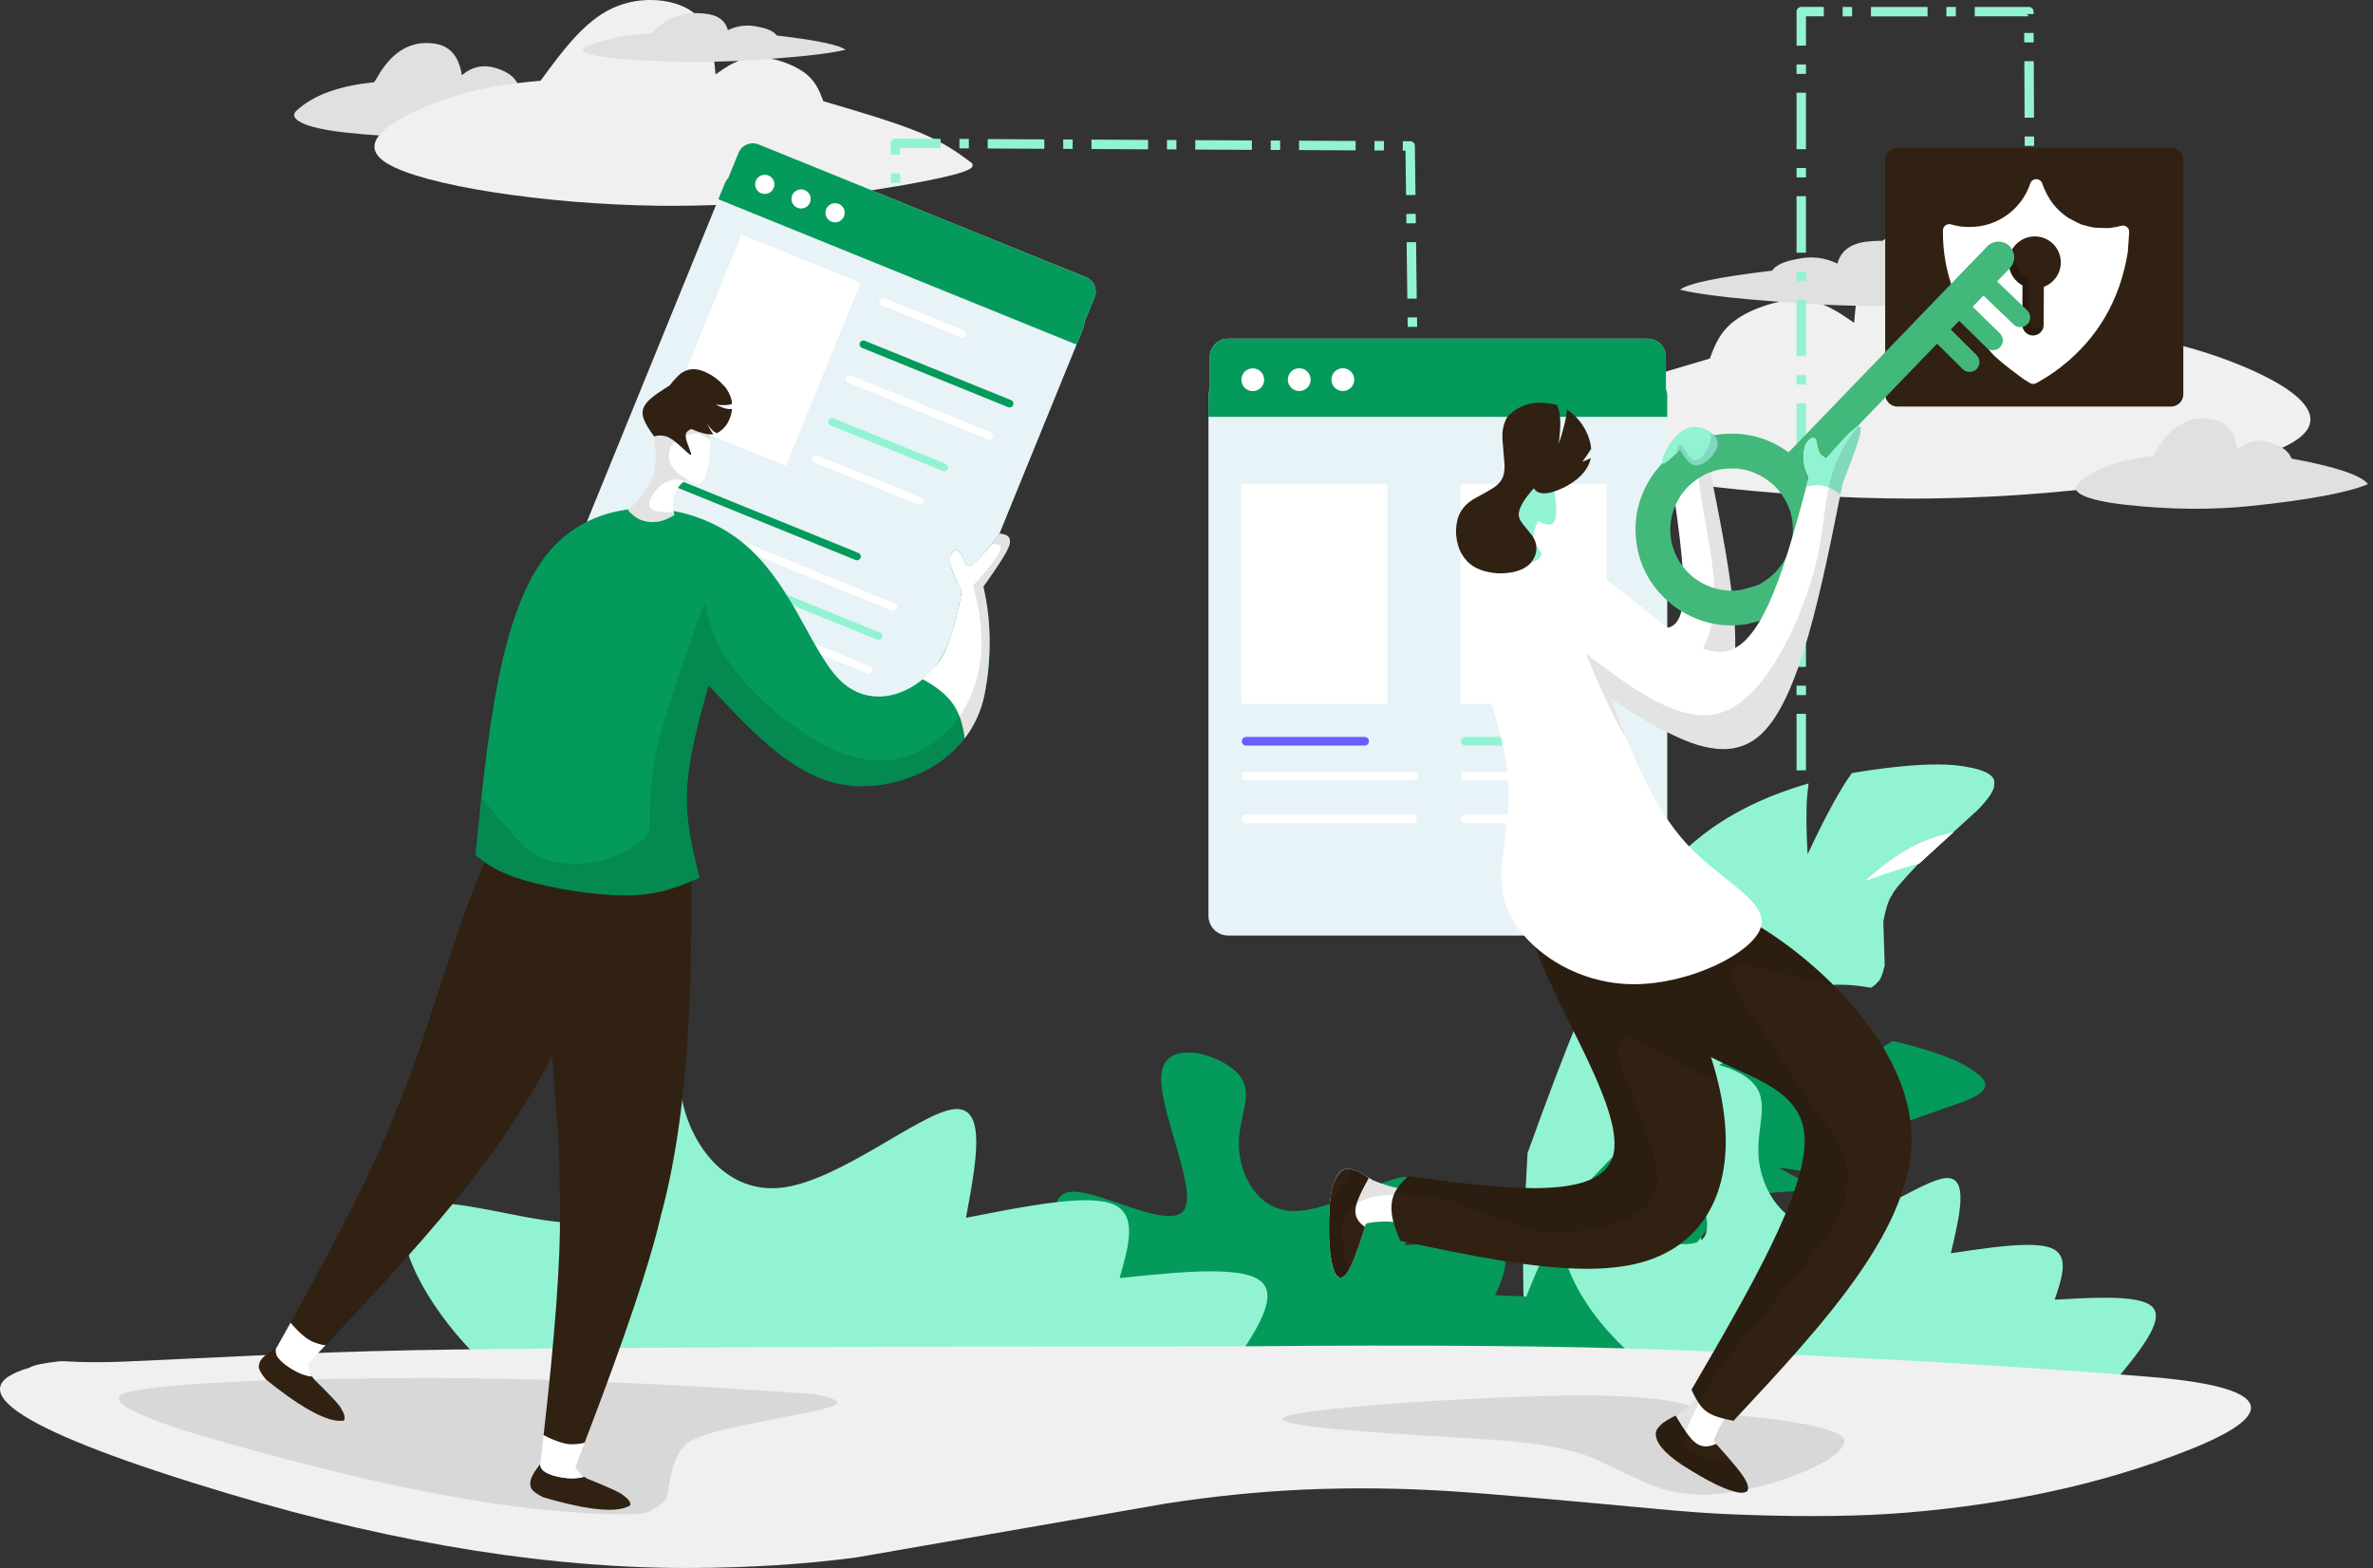 <svg width="227" height="150" viewBox="0 0 227 150" fill="none" xmlns="http://www.w3.org/2000/svg">
<rect x="0" y="0" width="227" height="150" fill="#333333" stroke="none"/>
<g id="Group 1000003196">
<path id="Vector" d="M185.318 73.132C185.919 73.132 186.476 73.154 186.986 73.197C189.696 73.501 190.956 74.109 190.766 75.028C190.809 75.543 190.281 76.361 189.186 77.485L186.841 79.623L183.597 82.588L183.328 82.836C181.847 84.397 181.073 85.319 181.015 85.603C180.714 85.926 180.428 86.77 180.157 88.135L180.292 92.341C180.075 93.306 179.827 93.86 179.551 94.001C179.533 94.093 179.343 94.256 178.978 94.491C178.819 94.459 178.705 94.442 178.638 94.436C178.14 94.352 177.649 94.291 177.174 94.25C176.776 94.218 176.385 94.203 176.007 94.203H175.685C175.388 94.203 174.788 94.254 173.883 94.357C172.853 94.496 171.491 94.817 169.797 95.321C172.139 95.513 173.885 95.708 175.039 95.906C175.345 95.963 175.616 96.016 175.853 96.063C172.066 97.706 169.982 98.73 169.601 99.135C168.173 100.02 166.96 101.21 166.049 102.62C165.268 103.609 164.513 105.571 163.785 108.506C163.657 108.927 163.461 110.204 163.198 112.332C162.823 117.57 162.592 120.282 162.499 120.468C162.181 122.218 161.942 123.256 161.775 123.581C160.586 126.624 158.934 128.993 156.82 130.691C154.134 132.907 151.93 134.013 150.207 134.013C148.941 134.013 147.936 133.418 147.189 132.228C146.465 130.853 146.015 128.887 145.84 126.33C145.617 122.414 145.666 117.907 145.992 112.808L146.123 110.317C149.883 99.859 152.587 93.302 154.234 90.647C156.522 86.263 159.248 82.797 162.411 80.252C165.219 77.943 168.752 76.175 173.006 74.948C172.967 75.269 172.926 75.645 172.88 76.077C172.765 77.418 172.776 79.304 172.914 81.734C174.586 78.141 175.997 75.551 177.143 73.965C177.345 73.925 177.547 73.888 177.753 73.853C180.783 73.373 183.305 73.132 185.318 73.132Z" fill="#92F3D3"/>
<path id="Vector_2" d="M186.844 79.627L183.601 82.592L183.461 82.625C182.331 82.919 180.657 83.459 178.445 84.244C179.776 83.091 180.885 82.237 181.768 81.685C182.668 81.147 183.23 80.837 183.451 80.757C183.852 80.567 184.276 80.393 184.721 80.234C185.167 80.076 185.638 79.931 186.13 79.802C186.24 79.764 186.477 79.704 186.848 79.621L186.842 79.627H186.844Z" fill="white"/>
<path id="Vector_3" d="M186.721 101.318C187.093 101.469 187.457 101.641 187.812 101.831C189.533 102.787 190.194 103.554 189.807 104.112C189.69 104.467 189.109 104.864 188.061 105.301L185.896 106.064L182.902 107.12L182.653 107.21C181.226 107.831 180.451 108.226 180.331 108.398C180.041 108.53 179.613 109.011 179.046 109.842L177.947 112.675C177.529 113.258 177.209 113.556 176.985 113.572C176.946 113.626 176.775 113.681 176.465 113.734C176.367 113.669 176.296 113.63 176.255 113.609C175.943 113.415 175.639 113.235 175.335 113.074C175.086 112.939 174.825 112.826 174.573 112.714C174.526 112.694 174.481 112.679 174.436 112.657C174.414 112.647 174.389 112.636 174.359 112.622C173.951 112.465 173.535 112.33 173.111 112.217C172.389 112.013 171.39 111.843 170.117 111.708C171.62 112.493 172.727 113.115 173.437 113.575C173.627 113.701 173.792 113.81 173.936 113.908C170.953 113.936 169.302 114.102 168.91 114.19C167.727 114.437 166.594 114.883 165.562 115.512C164.789 115.994 163.717 117.051 162.393 118.79C161.839 119.542 161.347 120.338 160.921 121.169C159.141 124.521 158.27 126.283 158.158 126.381C157.451 127.456 156.982 128.063 156.796 128.249C155.13 129.921 153.373 131.033 151.492 131.581C149.074 132.284 147.3 132.416 146.154 131.93C145.312 131.576 144.772 130.9 144.657 129.892C144.525 128.78 144.81 127.336 145.426 125.592C146.372 122.919 147.692 119.941 149.349 116.642L150.137 115.022C155.593 109.129 159.306 105.612 161.094 104.224C163.919 102.031 166.651 100.427 169.469 99.617C171.993 98.886 174.834 98.691 178.013 99.072C177.898 99.274 177.764 99.511 177.611 99.789C177.152 100.647 176.63 101.906 176.035 103.56C178.163 101.643 179.833 100.318 181.043 99.585C181.189 99.617 181.334 99.646 181.481 99.683C183.636 100.21 185.382 100.758 186.723 101.326V101.318H186.721Z" fill="#049A5B"/>
<path id="Vector_4" d="M186.844 79.627L183.601 82.592L183.461 82.625C182.331 82.919 180.657 83.459 178.445 84.244C179.776 83.091 180.885 82.237 181.768 81.685C182.668 81.147 183.23 80.837 183.451 80.757C183.852 80.567 184.276 80.393 184.721 80.234C185.167 80.076 185.638 79.931 186.13 79.802C186.24 79.764 186.477 79.704 186.848 79.621L186.842 79.627H186.844Z" fill="white"/>
<path id="Vector_5" d="M160.778 133.431C157.666 131.032 154.551 128.636 152.19 125.299C149.83 121.963 148.219 117.683 151.229 117.332C151.378 117.316 151.527 117.309 151.678 117.309C154.078 117.309 158.502 119.02 161.137 119.02C162.081 119.02 162.793 118.801 163.107 118.207C164.355 115.842 159.208 107.519 159.477 103.943C159.602 102.255 160.939 101.627 162.525 101.627C164.3 101.627 166.392 102.414 167.474 103.389C169.52 105.237 167.935 107.759 168.239 110.847C168.533 113.835 170.596 117.352 174.181 117.352C174.307 117.352 174.43 117.352 174.556 117.34C178.371 117.091 183.807 112.932 186.087 112.705C186.154 112.699 186.213 112.698 186.277 112.698C188.316 112.698 187.467 116.294 186.617 119.891C189.305 119.49 191.992 119.09 193.972 119.09C194.953 119.09 195.76 119.188 196.307 119.433C197.964 120.173 197.255 122.253 196.549 124.332C198.219 124.238 199.891 124.144 201.362 124.144C203.645 124.144 205.446 124.371 206.019 125.174C206.963 126.498 204.585 129.384 202.204 132.27L160.776 133.433L160.778 133.431Z" fill="#92F3D3"/>
<path id="Vector_6" d="M199.757 31.681C196.974 27.89 194.192 24.099 190.592 22.417C189.054 21.711 187.38 21.346 185.686 21.352C183.557 21.352 181.569 21.922 180.241 22.921C177.902 24.683 177.631 27.784 177.364 30.888C175.859 29.834 174.352 28.781 172.299 28.691C172.201 28.691 172.099 28.683 171.999 28.683C170.003 28.683 167.57 29.523 166.096 30.565C164.549 31.661 164.055 32.981 163.56 34.301C158.923 35.669 154.286 37.04 151.107 38.362C147.928 39.683 146.209 40.976 144.494 42.264C144.337 42.775 144.178 43.284 150.677 44.557C156.904 45.777 169.242 47.697 182.937 47.697C183.536 47.697 184.138 47.694 184.741 47.686C199.15 47.506 214.812 45.107 219.428 42.252C224.046 39.397 217.634 36.086 212.514 34.25C207.395 32.413 203.576 32.047 199.753 31.681H199.757Z" fill="#F0F0F0"/>
<path id="Vector_7" d="M185.502 25.615L185.253 25.386C183.6 23.585 181.463 22.819 178.84 23.089C177.138 23.218 176.112 23.927 175.761 25.216C174.566 24.624 173.2 24.472 171.903 24.783C170.655 25.006 169.862 25.374 169.522 25.891C164.402 26.498 161.465 27.107 160.715 27.718C162.878 28.262 167.393 28.736 174.261 29.138C178.675 29.357 183.461 29.296 188.622 28.951C193.257 28.581 195.081 28.078 194.09 27.44C192.041 26.433 189.178 25.826 185.504 25.615H185.502ZM205.935 43.645L206.143 43.323C207.532 40.811 209.314 39.77 211.496 40.077C212.907 40.277 213.755 41.211 214.033 42.995C215.032 42.162 216.102 41.986 217.246 42.356C218.272 42.689 218.934 43.157 219.214 43.868C223.465 44.659 225.898 45.473 226.516 46.313C224.715 47.089 220.957 47.821 215.244 48.412C211.575 48.786 207.593 48.765 203.309 48.287C199.457 47.864 197.914 47.032 198.782 46.245C200.461 44.725 202.881 43.966 205.937 43.641L205.935 43.645ZM35.792 7.864L36.008 7.531C37.449 4.929 39.293 3.85 41.552 4.169C43.014 4.376 43.893 5.344 44.18 7.192C45.22 6.33 46.323 6.148 47.506 6.53C48.569 6.875 49.252 7.358 49.543 8.097C53.945 8.915 56.466 9.761 57.106 10.634C55.234 11.437 51.35 12.195 45.434 12.808C41.632 13.201 37.509 13.172 33.072 12.682C29.079 12.244 27.485 11.382 28.384 10.566C30.123 8.986 32.627 8.198 35.792 7.862V7.864Z" fill="#E0E0E0"/>
<path id="Vector_8" d="M51.713 7.717C53.791 4.883 55.871 2.052 58.56 0.795C59.71 0.266 60.96 -0.006 62.225 9.31007e-05C63.817 9.31007e-05 65.304 0.425 66.293 1.171C68.04 2.487 68.244 4.805 68.444 7.121C69.567 6.334 70.691 5.547 72.228 5.479H72.453C73.951 5.479 75.762 6.101 76.863 6.885C78.019 7.703 78.388 8.69 78.757 9.677C82.222 10.697 85.688 11.719 88.062 12.712C90.437 13.704 91.72 14.666 93.006 15.629C93.123 16.011 93.241 16.391 88.388 17.342C83.735 18.253 74.516 19.69 64.282 19.69C63.834 19.69 63.385 19.69 62.934 19.682C52.162 19.543 40.46 17.752 37.008 15.619C33.557 13.487 38.349 11.012 42.173 9.643C45.998 8.275 48.85 7.995 51.707 7.721L51.713 7.717Z" fill="#F0F0F0"/>
<path id="Vector_9" d="M62.359 3.184L62.544 3.012C63.778 1.666 65.376 1.095 67.332 1.296C68.606 1.392 69.371 1.921 69.632 2.886C70.525 2.444 71.545 2.33 72.515 2.563C73.443 2.73 74.036 3.006 74.293 3.391C78.119 3.844 80.313 4.3 80.875 4.76C79.258 5.167 75.884 5.522 70.752 5.821C67.175 5.982 63.594 5.937 60.022 5.682C56.559 5.406 55.197 5.03 55.938 4.553C57.473 3.797 59.612 3.341 62.357 3.184H62.359Z" fill="#E0E0E0"/>
<path id="Vector_10" d="M109.968 129.306C107.348 126.894 104.718 124.48 102.848 121.276C100.978 118.073 99.861 114.077 102.611 114.002H102.691C104.893 114.002 109.391 116.332 111.836 116.332C112.495 116.332 113.005 116.164 113.28 115.733C114.591 113.691 110.603 105.763 111.129 102.552C111.353 101.191 112.389 100.684 113.635 100.684C115.331 100.684 117.421 101.633 118.404 102.689C120.109 104.519 118.475 106.673 118.506 109.491C118.537 112.308 120.231 115.784 123.699 115.858H123.812C127.282 115.858 132.431 112.602 134.488 112.579H134.509C136.56 112.579 135.477 115.847 134.398 119.116C136.121 119.011 137.846 118.907 139.337 118.907C141.032 118.907 142.43 119.042 143.193 119.467C144.63 120.268 143.827 122.091 143.022 123.916C146.896 124.041 150.772 124.154 151.518 125.425C152.263 126.696 149.887 129.116 147.506 131.538L109.966 129.308L109.968 129.306Z" fill="#049A5B"/>
<path id="Vector_11" d="M55.87 137.873C51.196 134.609 46.512 131.347 42.87 126.667C39.225 121.989 36.598 115.898 40.935 115.195C41.278 115.142 41.625 115.118 41.971 115.12C45.381 115.12 51.221 116.979 54.948 116.979C56.547 116.979 57.754 116.636 58.212 115.657C59.85 112.142 51.834 100.429 51.981 95.231C52.056 92.625 54.179 91.656 56.669 91.656C59.159 91.656 61.991 92.619 63.532 93.884C66.624 96.423 64.499 100.187 65.155 104.641C65.769 108.847 68.862 113.672 73.846 113.672C74.146 113.672 74.448 113.654 74.747 113.621C80.257 112.998 87.848 106.605 91.143 106.123C91.27 106.104 91.402 106.094 91.531 106.094C94.349 106.094 93.374 111.298 92.404 116.503C96.665 115.661 100.927 114.821 103.853 114.821C104.899 114.821 105.774 114.929 106.418 115.181C108.867 116.141 107.982 119.203 107.099 122.265C110.219 121.942 113.337 121.621 115.841 121.621C118.345 121.621 120.163 121.929 120.883 122.845C122.339 124.699 119.089 129.044 115.838 133.387L55.874 137.873H55.87Z" fill="#92F3D3"/>
<path id="Vector_12" d="M119.132 128.791L116.838 128.805C74.568 128.787 48.709 128.985 39.258 129.171C28.968 129.375 19.87 129.919 11.924 130.254C8.082 130.418 6.043 130.187 5.794 130.215C4.263 130.385 3.26 130.563 2.799 130.847C-4.281 132.903 2.067 136.97 21.889 142.901C38.36 147.825 53.233 150.099 66.475 149.997C71.675 149.96 76.831 149.668 81.947 148.986L111.451 143.85C115.865 143.155 120.314 142.703 124.776 142.498C129.331 142.308 133.893 142.355 138.444 142.637C142.64 142.895 149.757 143.541 159.809 144.473C163.249 144.792 165.722 144.871 167.211 144.924C173.167 145.127 178.275 145.051 182.537 144.692C191.896 143.89 201.027 142.069 209.676 138.591C218.42 135.069 216.978 132.643 205.631 131.715C193.911 130.755 178.554 129.811 159.548 129.124C149.367 128.748 135.897 128.639 119.132 128.793V128.791Z" fill="#F0F0F0"/>
<path id="Vector_13" d="M66.02 137.873L66.2 137.785C66.917 137.417 67.927 137.082 69.234 136.776C69.711 136.624 72.584 136.036 77.853 135.012C78.395 134.902 78.927 134.758 79.449 134.573C80.663 134.237 80.175 133.839 77.983 133.377C63.543 132.33 51.098 131.813 40.644 131.83C25.571 131.864 16.055 132.318 12.101 133.193C9.809 133.974 12.945 135.574 21.511 137.988C33.703 141.458 43.896 143.61 52.089 144.442C58.594 145.023 62.007 145.023 62.331 144.442C62.968 144.193 63.498 143.731 63.828 143.132C64.193 140.226 64.923 138.474 66.02 137.873ZM163.422 135.145L162.898 134.942C160.661 133.814 155.753 133.346 148.174 133.54C140.874 133.733 134.086 134.137 127.81 134.748C123.567 135.184 121.952 135.594 122.963 135.97C123.642 136.218 125.016 136.443 127.08 136.645C128.299 136.823 133.719 137.195 143.342 137.765C145.044 137.888 146.737 138.096 148.417 138.388C149.832 138.631 151.22 139.022 152.552 139.557C156.281 141.356 158.319 142.272 158.667 142.304C159.787 142.742 161.291 142.971 163.171 142.989C166.057 142.825 168.901 142.212 171.597 141.172C174.364 140.124 175.954 139.118 176.362 138.157C177.129 136.898 172.816 135.893 163.422 135.143V135.145Z" fill="black" fill-opacity="0.1"/>
<path id="Vector_14" d="M85.227 17.495L85.219 16.595L86.122 16.585L86.129 17.485L85.227 17.495ZM85.199 14.793L85.188 13.712C85.184 13.466 85.382 13.262 85.631 13.258C85.635 13.258 85.639 13.258 85.643 13.258L89.976 13.28V14.18L85.643 14.159L86.096 13.703L86.108 14.783L85.199 14.793ZM91.777 13.291H92.68V14.192H91.777V13.291ZM94.485 13.305L99.9 13.334V14.235L94.485 14.206V13.305ZM101.705 13.342H102.608V14.243H101.705V13.342ZM104.411 13.356L109.826 13.385V14.286L104.409 14.257V13.356H104.411ZM111.631 13.393H112.534V14.294H111.631V13.393ZM114.337 13.407L119.753 13.436V14.337L114.339 14.308V13.407H114.337ZM121.557 13.444H122.459V14.345H121.557V13.444ZM124.265 13.458L129.679 13.485V14.386L124.265 14.357V13.456V13.458ZM131.483 13.495H132.385V14.396H131.483V13.495ZM134.191 13.509H134.895C135.142 13.509 135.343 13.707 135.345 13.953L135.405 18.652L134.503 18.664L134.442 13.965L134.891 14.409H134.187L134.193 13.509H134.191ZM135.427 20.458L135.439 21.358L134.536 21.37L134.524 20.47L135.427 20.458ZM135.46 23.16L135.527 28.562L134.624 28.574L134.556 23.172L135.458 23.16H135.46ZM135.553 30.361L135.564 31.262L134.662 31.274L134.65 30.373L135.553 30.361ZM135.586 33.062L135.655 38.462L134.752 38.474L134.683 33.071L135.586 33.06V33.062ZM135.676 40.265L135.688 41.166L134.785 41.178L134.774 40.277L135.676 40.265ZM135.712 42.965L135.78 48.367L134.878 48.379L134.809 42.977L135.712 42.965ZM135.802 50.169L135.814 51.069L134.911 51.081L134.899 50.181L135.802 50.169ZM135.837 52.869L135.906 58.271L135.003 58.283L134.936 52.881L135.839 52.869H135.837ZM135.927 60.072L135.939 60.973L135.037 60.985L135.025 60.084L135.927 60.072ZM135.961 62.773L135.998 65.667L135.872 65.367L137.584 67.204L136.922 67.817L135.213 65.98C135.137 65.898 135.091 65.79 135.088 65.678L135.052 62.784L135.959 62.775L135.961 62.773ZM138.818 68.527L139.432 69.185L138.771 69.798L138.157 69.138L138.816 68.525L138.818 68.527ZM140.663 70.505L144.348 74.462L143.689 75.075L140.001 71.118L140.663 70.505ZM145.577 75.78L146.191 76.44L145.529 77.052L144.915 76.393L145.575 75.78H145.577ZM147.421 77.757L151.107 81.715L150.447 82.327L146.76 78.37L147.421 77.757ZM152.337 83.034L152.757 83.485C152.837 83.569 152.883 83.682 152.883 83.802V84.088L151.98 84.068V83.782L152.105 84.099L151.686 83.649L152.339 83.038L152.337 83.034ZM152.835 85.887L152.718 91.287L151.815 91.268L151.933 85.868L152.835 85.887ZM152.678 93.087L152.659 93.987L151.756 93.968L151.776 93.067L152.678 93.087ZM152.62 95.787L152.543 99.317L152.096 98.857L153.968 98.877L153.96 99.777L152.088 99.758C151.968 99.758 151.852 99.707 151.768 99.621C151.686 99.535 151.64 99.417 151.642 99.298L151.719 95.767L152.618 95.787H152.62ZM155.775 98.9L156.678 98.91L156.67 99.811L155.767 99.801L155.775 98.9ZM158.483 98.928L163.898 98.984L163.89 99.885L158.473 99.828L158.483 98.928ZM165.701 99.002L166.604 99.01L166.594 99.91L165.691 99.903L165.699 99.002H165.701ZM168.409 99.029L172.312 99.069L171.857 99.519V98.011H172.76V99.519C172.76 99.768 172.558 99.969 172.308 99.969C172.308 99.969 172.306 99.969 172.304 99.969L168.399 99.93L168.409 99.029ZM171.857 96.212V95.311H172.76V96.212H171.857ZM171.857 93.51V88.108H172.76V93.51H171.857ZM171.857 86.306V85.405H172.76V86.306H171.857ZM171.857 83.606V78.202H172.76V83.606H171.857ZM171.857 76.403V75.498H172.76V76.398L171.857 76.403ZM171.857 73.7V68.29H172.76V73.692L171.857 73.7ZM171.857 66.497V65.596H172.76V66.497H171.857ZM171.857 63.797V58.392H172.76V63.795H171.857V63.797ZM171.857 56.593V55.692H172.76V56.593H171.857ZM171.857 53.891V48.481H172.76V53.883L171.857 53.891ZM171.857 46.688V45.779H172.76V46.68L171.857 46.685V46.688ZM171.857 43.987V38.583H172.76V43.985H171.857V43.987ZM171.857 36.784V35.883H172.76V36.778L171.857 36.784ZM171.857 34.082V28.677H172.76V34.08H171.857V34.082ZM171.857 26.88V25.979H172.76V26.88H171.857ZM171.857 24.178V18.768H172.76V24.17L171.857 24.178ZM171.857 16.974V16.074H172.76V16.974H171.857ZM171.857 14.274V8.87H172.76V14.272H171.857V14.274ZM171.857 7.071V6.17H172.76V7.071H171.857ZM171.857 4.371V1.112C171.857 0.864 172.059 0.662 172.308 0.662H174.465V1.563H172.308L172.76 1.112V4.363L171.857 4.371ZM176.267 0.664H177.169V1.565H176.267V0.664ZM178.975 0.664H184.389V1.565H178.973V0.664H178.975ZM186.192 0.664H187.095V1.565H186.192V0.664ZM188.901 0.664H194.077C194.327 0.664 194.527 0.864 194.529 1.112V1.349H193.626V1.112L194.077 1.561H188.902V0.666L188.901 0.664ZM194.539 3.153V4.053H193.636V3.153H194.539ZM194.55 5.855L194.574 11.257H193.671L193.646 5.855H194.548H194.55ZM194.584 13.056V13.957H193.681V13.056H194.584ZM194.595 15.758L194.621 21.161H193.718L193.693 15.758H194.595ZM194.629 22.962V23.863H193.726V22.962H194.629ZM85.305 24.703L85.248 19.299L86.151 19.291L86.208 24.693L85.305 24.703Z" fill="#92F3D3"/>
<path id="Vector_15" d="M117.482 36.04C116.443 36.04 115.602 36.878 115.602 37.913V87.62C115.602 88.656 116.441 89.496 117.482 89.498H157.609C158.647 89.498 159.489 88.656 159.489 87.62V37.915C159.489 36.88 158.647 36.04 157.609 36.04H117.482Z" fill="#E7F3F6"/>
<path id="Vector_16" d="M117.481 32.4C116.515 32.4 115.734 33.181 115.734 34.142V39.87C115.734 40.833 116.517 41.612 117.481 41.612H157.608C158.574 41.612 159.355 40.831 159.355 39.87V34.142C159.355 33.179 158.572 32.4 157.608 32.4H117.481Z" fill="#E7F3F6"/>
<path id="Vector_17" d="M117.48 32.4C116.514 32.4 115.733 33.181 115.733 34.142V37.226C115.645 37.446 115.6 37.679 115.602 37.916V39.877H159.489V37.916C159.491 37.681 159.45 37.447 159.363 37.226V34.144C159.363 33.181 158.58 32.402 157.617 32.402H117.48V32.4Z" fill="#049A5B"/>
<path id="Vector_18" d="M120.932 36.325C120.932 36.926 120.446 37.416 119.841 37.416C119.239 37.416 118.748 36.93 118.748 36.327C118.748 35.724 119.235 35.237 119.839 35.237C120.442 35.237 120.93 35.724 120.93 36.325H120.932ZM125.377 36.318C125.377 36.919 124.891 37.408 124.286 37.408C123.684 37.408 123.193 36.923 123.193 36.319C123.193 35.716 123.68 35.229 124.284 35.229C124.887 35.229 125.375 35.715 125.375 36.316L125.377 36.318ZM129.547 36.318C129.547 36.919 129.061 37.408 128.456 37.408C127.854 37.408 127.363 36.923 127.363 36.319C127.363 35.718 127.85 35.229 128.454 35.229H128.456C129.059 35.229 129.547 35.716 129.547 36.318ZM118.719 46.298H132.693V67.325H118.719V46.298Z" fill="white"/>
<path id="Vector_19" d="M119.184 70.495H130.515C130.745 70.483 130.943 70.659 130.955 70.888C130.966 71.118 130.79 71.315 130.56 71.327C130.544 71.327 130.529 71.327 130.515 71.327H119.184C118.954 71.315 118.778 71.118 118.79 70.888C118.801 70.677 118.972 70.507 119.184 70.495Z" fill="#6660FF"/>
<path id="Vector_20" d="M119.184 73.83H135.164C135.394 73.818 135.592 73.994 135.603 74.223C135.615 74.452 135.439 74.65 135.209 74.662C135.193 74.662 135.178 74.662 135.164 74.662H119.184C118.954 74.65 118.778 74.452 118.79 74.223C118.801 74.012 118.972 73.841 119.184 73.83ZM119.184 77.922H135.164C135.394 77.934 135.57 78.132 135.558 78.361C135.547 78.572 135.376 78.742 135.164 78.754H119.184C118.954 78.742 118.778 78.545 118.79 78.316C118.801 78.104 118.972 77.934 119.184 77.922ZM139.726 46.298H153.701V67.325H139.726V46.298Z" fill="white"/>
<path id="Vector_21" d="M140.198 70.495H151.529C151.758 70.483 151.957 70.659 151.968 70.888C151.98 71.118 151.804 71.315 151.574 71.327C151.558 71.327 151.543 71.327 151.529 71.327H140.198C139.968 71.339 139.77 71.162 139.758 70.933C139.747 70.704 139.923 70.507 140.153 70.495C140.169 70.495 140.184 70.495 140.198 70.495Z" fill="#92F3D3"/>
<path id="Vector_22" d="M140.198 73.83H156.18C156.409 73.841 156.586 74.039 156.574 74.268C156.562 74.48 156.392 74.65 156.18 74.662H140.198C139.968 74.674 139.77 74.497 139.758 74.268C139.747 74.039 139.923 73.841 140.153 73.83C140.169 73.83 140.184 73.83 140.198 73.83ZM140.198 77.922H156.18C156.409 77.934 156.586 78.131 156.574 78.361C156.562 78.572 156.392 78.742 156.18 78.754H140.198C139.968 78.766 139.77 78.59 139.758 78.361C139.747 78.131 139.923 77.934 140.153 77.922C140.169 77.922 140.184 77.922 140.198 77.922Z" fill="white"/>
<path id="Vector_23" d="M181.509 14.141C180.862 14.141 180.338 14.666 180.336 15.312V37.722C180.336 38.368 180.862 38.891 181.509 38.893H207.682C208.33 38.893 208.856 38.368 208.856 37.722V15.312C208.856 14.666 208.33 14.141 207.682 14.141H181.509Z" fill="#312113"/>
<path id="Vector_24" d="M194.788 17.139C194.527 17.139 194.297 17.305 194.215 17.55C193.834 18.701 193.114 19.714 192.147 20.45C191.069 21.288 189.737 21.734 188.371 21.713C188.096 21.713 187.819 21.697 187.547 21.668C187.241 21.619 186.936 21.552 186.638 21.464C186.583 21.447 186.524 21.439 186.467 21.439C186.279 21.439 186.1 21.527 185.987 21.678C185.908 21.779 185.865 21.905 185.861 22.032C185.804 26.093 187.282 29.911 190.292 33.486C190.634 33.996 191.734 34.928 193.593 36.279L193.626 36.3C193.813 36.42 194.003 36.533 194.193 36.645C194.286 36.698 194.392 36.727 194.497 36.727C194.598 36.727 194.696 36.702 194.784 36.655C195.606 36.21 196.391 35.699 197.129 35.125C200.681 32.359 202.82 28.67 203.552 24.062C203.552 24.045 203.552 24.027 203.552 24.01L203.678 22.222C203.701 21.889 203.45 21.601 203.118 21.578C203.105 21.578 203.091 21.578 203.075 21.578C203.018 21.578 202.959 21.586 202.904 21.603C202.634 21.678 202.359 21.733 202.08 21.768C202.043 21.774 202.004 21.781 201.968 21.793C201.815 21.813 201.662 21.821 201.507 21.815C201.223 21.815 200.842 21.801 200.369 21.776C200.01 21.719 199.657 21.637 199.311 21.527C199.278 21.515 199.243 21.507 199.207 21.503C199.04 21.468 198.597 21.253 197.877 20.853C197.294 20.477 196.78 20.006 196.356 19.457C195.928 18.876 195.593 18.232 195.357 17.548C195.275 17.302 195.045 17.137 194.784 17.137L194.788 17.139Z" fill="white"/>
<path id="Vector_25" d="M194.652 22.615C193.275 22.615 192.156 23.729 192.156 25.106C192.156 25.329 192.186 25.552 192.245 25.767L192.352 26.075C192.574 26.6 192.971 27.032 193.475 27.301L193.457 31.068C193.455 31.632 193.911 32.09 194.474 32.092C195.037 32.092 195.492 31.638 195.496 31.078L195.514 27.438C195.749 27.352 195.969 27.228 196.167 27.073C196.685 26.674 197.025 26.088 197.115 25.44L197.137 25.104C197.137 23.729 196.02 22.613 194.641 22.613H194.65L194.652 22.615Z" fill="#312113"/>
<path id="Vector_26" d="M193.018 23.22C192.973 23.259 192.93 23.3 192.886 23.345C192.415 23.809 192.152 24.444 192.156 25.104C192.154 25.327 192.184 25.55 192.245 25.765L192.353 26.073C192.574 26.598 192.971 27.03 193.475 27.299L193.457 31.066C193.455 31.63 193.911 32.088 194.474 32.09C194.949 32.09 195.363 31.767 195.473 31.307C195.337 31.371 195.188 31.405 195.037 31.405C194.472 31.403 194.017 30.942 194.019 30.381L194.038 26.611C193.726 26.447 193.453 26.218 193.238 25.938C193.106 25.767 192.998 25.581 192.914 25.386L192.806 25.08C192.745 24.865 192.714 24.643 192.718 24.418C192.718 24.001 192.82 23.588 193.018 23.22Z" fill="black" fill-opacity="0.22"/>
<path id="Vector_27" d="M77.597 40.608L83.289 39.327C82.677 43.684 82.065 48.042 79.855 52.215C77.865 55.97 74.582 59.569 70.461 59.569C69.994 59.569 69.529 59.526 69.07 59.438C64.295 58.514 58.549 52.685 59.358 50.56C59.76 49.503 61.789 49.366 64.233 49.366C65.09 49.366 65.999 49.383 66.907 49.383C68.609 49.383 70.308 49.323 71.658 48.984C75.791 47.941 76.698 44.273 77.597 40.606V40.608Z" fill="#43E18F"/>
<path id="Vector_28" d="M71.409 16.659C70.598 16.33 69.674 16.72 69.344 17.528L53.524 56.331C53.194 57.139 53.583 58.061 54.395 58.39C54.395 58.39 54.397 58.39 54.399 58.39L85.723 71.104C86.535 71.433 87.459 71.043 87.789 70.233L103.608 31.43C103.938 30.622 103.549 29.699 102.739 29.37C102.739 29.37 102.737 29.37 102.735 29.37L87.075 23.013L71.411 16.655L71.409 16.659Z" fill="#E7F3F6"/>
<path id="Vector_29" d="M72.564 13.82C71.812 13.512 70.953 13.873 70.645 14.623V14.627L68.82 19.101C68.514 19.853 68.875 20.71 69.63 21.018L100.956 33.733C101.71 34.038 102.569 33.674 102.875 32.922L104.7 28.444C105.007 27.692 104.645 26.835 103.89 26.527L88.226 20.176L72.562 13.818L72.564 13.82Z" fill="#E7F3F6"/>
<path id="Vector_30" d="M72.565 13.82C71.814 13.512 70.954 13.873 70.646 14.623V14.627L69.665 17.031C69.525 17.174 69.417 17.344 69.343 17.528L68.719 19.061L102.982 32.967L103.606 31.434C103.683 31.25 103.722 31.054 103.724 30.855L104.703 28.448C105.009 27.696 104.648 26.839 103.893 26.531L88.229 20.172L72.565 13.814V13.82Z" fill="#049A5B"/>
<path id="Vector_31" d="M74.009 17.981C73.819 18.451 73.281 18.676 72.81 18.486C72.339 18.296 72.114 17.759 72.304 17.29C72.494 16.82 73.032 16.595 73.503 16.784C73.974 16.976 74.2 17.511 74.009 17.979V17.981ZM77.481 19.379C77.288 19.849 76.751 20.072 76.282 19.88C75.811 19.688 75.587 19.152 75.779 18.684C75.972 18.214 76.509 17.991 76.978 18.182C76.978 18.182 76.98 18.182 76.982 18.182C77.449 18.376 77.673 18.911 77.481 19.377V19.379ZM80.736 20.702C80.544 21.172 80.006 21.396 79.537 21.204C79.066 21.012 78.843 20.475 79.035 20.007C79.227 19.537 79.765 19.314 80.234 19.506C80.234 19.506 80.236 19.506 80.238 19.506C80.705 19.7 80.929 20.235 80.736 20.701V20.702ZM70.93 22.425L82.326 27.05L75.183 44.571L63.789 39.946L70.932 22.425H70.93ZM84.608 28.517L92.197 31.595C92.379 31.681 92.46 31.898 92.373 32.083C92.293 32.253 92.099 32.335 91.922 32.272L84.334 29.192C84.147 29.116 84.057 28.903 84.133 28.717C84.21 28.531 84.424 28.441 84.61 28.517H84.608Z" fill="white"/>
<path id="Vector_32" d="M82.711 32.593L96.736 38.285C96.918 38.371 96.999 38.588 96.913 38.772C96.832 38.943 96.638 39.025 96.461 38.962L82.438 33.27C82.255 33.184 82.175 32.967 82.261 32.783C82.342 32.612 82.536 32.53 82.713 32.593H82.711Z" fill="#049A5B"/>
<path id="Vector_33" d="M81.393 35.922L94.788 41.356C94.973 41.44 95.055 41.657 94.971 41.841C94.892 42.015 94.692 42.1 94.511 42.033L81.118 36.599C80.932 36.523 80.841 36.31 80.918 36.124C80.994 35.938 81.208 35.848 81.395 35.924L81.393 35.922Z" fill="white"/>
<path id="Vector_34" d="M79.722 40.016L90.463 44.373C90.649 44.449 90.739 44.662 90.663 44.848C90.586 45.034 90.372 45.124 90.186 45.048L79.446 40.691C79.263 40.605 79.183 40.388 79.269 40.204C79.35 40.034 79.544 39.951 79.721 40.014L79.722 40.016Z" fill="#92F3D3"/>
<path id="Vector_35" d="M78.158 43.556L88.123 47.6C88.305 47.686 88.386 47.903 88.3 48.087C88.219 48.258 88.025 48.34 87.848 48.277L77.883 44.234C77.701 44.148 77.62 43.93 77.707 43.746C77.787 43.576 77.981 43.494 78.158 43.556Z" fill="white"/>
<path id="Vector_36" d="M63.832 45.472L82.12 52.895C82.306 52.971 82.397 53.185 82.32 53.371C82.243 53.557 82.03 53.647 81.843 53.57L63.556 46.148C63.369 46.071 63.279 45.858 63.355 45.672C63.432 45.486 63.646 45.396 63.832 45.472Z" fill="#049A5B"/>
<path id="Vector_37" d="M62.512 48.357L85.596 57.726C85.782 57.803 85.872 58.016 85.796 58.202C85.719 58.388 85.505 58.478 85.319 58.402L62.235 49.033C62.049 48.956 61.959 48.743 62.035 48.557C62.112 48.371 62.325 48.281 62.512 48.357Z" fill="white"/>
<path id="Vector_38" d="M61.574 51.337L84.201 60.52C84.387 60.597 84.477 60.81 84.401 60.996C84.324 61.182 84.11 61.272 83.924 61.196L61.297 52.015C61.115 51.929 61.034 51.711 61.121 51.527C61.201 51.357 61.395 51.275 61.572 51.337H61.574Z" fill="#92F3D3"/>
<path id="Vector_39" d="M60.322 54.439L83.202 63.726C83.394 63.792 83.495 64 83.43 64.192C83.363 64.384 83.155 64.483 82.963 64.419C82.951 64.415 82.939 64.409 82.927 64.405L60.048 55.118C59.861 55.042 59.771 54.828 59.848 54.642C59.924 54.456 60.138 54.366 60.324 54.443L60.322 54.439Z" fill="white"/>
<path id="Vector_40" d="M26.412 128.977L26.155 129.13C25.262 129.654 24.805 130.134 24.783 130.569C24.658 130.827 24.887 131.305 25.478 132C28.39 134.348 30.586 135.642 32.068 135.883C32.342 135.934 32.623 135.938 32.898 135.897C33.043 135.64 32.959 135.268 32.649 134.777C32.572 134.514 31.705 133.574 30.046 131.951C29.895 131.755 29.768 131.544 29.664 131.321C29.711 131.446 29.77 131.567 29.84 131.683C29.78 131.683 29.715 131.669 29.66 131.659C28.959 131.546 28.214 131.203 27.425 130.635C27.24 130.502 27.066 130.355 26.899 130.199C26.732 130.048 26.593 129.87 26.487 129.67C26.383 129.517 26.359 129.286 26.414 128.975L26.412 128.977Z" fill="#312113"/>
<path id="Vector_41" d="M27.799 126.526C27.36 127.317 26.908 128.126 26.443 128.952L26.406 128.976C26.347 129.209 26.373 129.455 26.479 129.671C26.588 129.867 26.728 130.045 26.891 130.2C27.055 130.356 27.232 130.503 27.417 130.636C28.209 131.198 28.951 131.545 29.652 131.66C29.713 131.67 29.777 131.678 29.832 131.684C29.762 131.564 29.703 131.439 29.652 131.31C29.536 131.049 29.465 130.771 29.438 130.487V130.48C30.021 129.869 30.592 129.269 31.151 128.682L30.982 128.657C30.623 128.594 30.27 128.49 29.934 128.347C29.357 128.11 28.643 127.507 27.797 126.522L27.799 126.526Z" fill="white"/>
<path id="Vector_42" d="M53.206 77.003C51.826 76.78 50.765 76.952 50.021 77.524C48.561 78.538 47.354 80.169 46.402 82.417C45.882 83.547 45.37 84.8 44.87 86.174C44.42 87.33 42.864 92 40.199 100.182C39.95 101.038 39.038 103.417 37.464 107.319C35.746 111.617 32.526 118.02 27.805 126.527C28.648 127.514 29.361 128.121 29.942 128.352C30.277 128.499 30.629 128.603 30.99 128.662L31.158 128.687C38.553 120.892 43.569 115.136 46.206 111.419C49.77 106.845 53.361 100.609 56.98 92.71C57.979 90.56 59.529 86.936 61.633 81.839C58.312 79.235 55.918 77.72 54.45 77.291C54.042 77.171 53.626 77.076 53.204 77.005L53.206 77.003Z" fill="#312113"/>
<path id="Vector_43" d="M51.653 140.081L51.474 140.322C50.85 141.147 50.613 141.765 50.762 142.173C50.744 142.46 51.141 142.813 51.951 143.23C55.542 144.289 58.068 144.65 59.528 144.307C59.801 144.248 60.062 144.144 60.301 144.001C60.337 143.71 60.115 143.396 59.638 143.064C59.471 142.85 58.309 142.312 56.151 141.444C55.937 141.321 55.737 141.174 55.556 141.008C55.646 141.107 55.748 141.196 55.856 141.276C55.799 141.293 55.74 141.309 55.68 141.323C54.987 141.489 54.167 141.458 53.221 141.231C52.999 141.176 52.781 141.109 52.567 141.027C52.355 140.951 52.159 140.839 51.984 140.698C51.83 140.596 51.72 140.391 51.651 140.076V140.081H51.653Z" fill="#312113"/>
<path id="Vector_44" d="M52.006 137.287C51.902 138.186 51.794 139.106 51.682 140.048L51.656 140.083C51.69 140.324 51.807 140.543 51.99 140.706C52.166 140.845 52.363 140.956 52.573 141.035C52.787 141.117 53.004 141.183 53.226 141.238C54.174 141.456 54.992 141.487 55.685 141.33C55.746 141.316 55.803 141.301 55.862 141.283C55.752 141.201 55.648 141.109 55.554 141.009C55.347 140.811 55.175 140.582 55.041 140.33C55.347 139.541 55.646 138.769 55.936 138.013L55.771 138.054C55.414 138.135 55.049 138.174 54.684 138.168C54.06 138.168 53.169 137.886 52.011 137.297L52.008 137.285L52.006 137.287Z" fill="white"/>
<path id="Vector_45" d="M56.508 81.838C55.146 82.157 54.231 82.721 53.762 83.533C52.801 85.027 52.312 86.995 52.29 89.435C52.241 90.68 52.249 92.031 52.312 93.492C52.342 94.731 52.691 99.64 53.362 108.218C53.462 109.103 53.531 111.65 53.568 115.856C53.629 120.483 53.105 127.628 52 137.289C53.158 137.878 54.049 138.168 54.673 138.16C55.04 138.168 55.405 138.129 55.76 138.046L55.925 138.005C59.775 127.984 62.205 120.751 63.215 116.31C64.754 110.726 65.684 103.593 66.006 94.915C66.102 92.548 66.147 88.604 66.141 83.089C62.075 81.949 59.282 81.46 57.764 81.624C57.342 81.671 56.922 81.743 56.508 81.841V81.838Z" fill="#312113"/>
<path id="Vector_46" d="M95.649 51.042C96.236 51.167 96.823 51.277 96.56 52.125C96.297 52.972 95.188 54.547 94.064 56.125C94.476 57.956 94.672 59.828 94.65 61.703C94.65 64.417 94.362 68.413 91.725 71.311C89.636 73.606 86.073 75.214 82.503 75.214C81.565 75.218 80.631 75.1 79.722 74.865C75.342 73.724 71.563 69.635 67.785 65.555C66.829 69.007 65.872 72.459 65.728 75.527C65.583 78.595 66.254 81.282 66.922 83.966C65.049 84.784 63.177 85.603 60.124 85.656H59.8C56.78 85.656 52.751 84.965 50.206 84.225C47.57 83.457 46.528 82.635 45.484 81.812C46.654 70.093 47.824 58.375 52.514 52.788C54.957 49.881 58.354 48.633 61.764 48.633C64.894 48.643 67.944 49.636 70.48 51.469C75.539 55.189 77.446 62.083 80.223 64.938C81.4 66.15 82.733 66.636 84.04 66.636C85.814 66.636 87.533 65.739 88.753 64.55C90.863 62.485 91.432 59.536 91.997 56.583C91.43 55.43 90.865 54.276 90.875 53.523C90.883 52.976 91.195 52.64 91.489 52.64C91.609 52.642 91.722 52.696 91.797 52.79C92.095 53.141 92.172 54.122 92.653 54.122C92.696 54.122 92.737 54.116 92.778 54.104C93.373 53.942 94.511 52.493 95.651 51.042H95.649Z" fill="#049A5B"/>
<path id="Vector_47" d="M95.65 51.042C94.367 52.726 93.456 53.718 92.934 54.041C92.866 54.094 92.783 54.124 92.697 54.131C92.567 54.124 92.446 54.065 92.357 53.969L91.869 52.898C91.822 52.806 91.747 52.73 91.653 52.684C91.598 52.663 91.539 52.651 91.48 52.655C91.278 52.655 91.109 52.79 90.974 53.06C90.624 53.358 90.966 54.535 92 56.593C91.376 60.054 90.597 62.336 89.686 63.452C89.251 63.998 88.766 64.505 88.242 64.967C89.49 65.641 90.564 66.424 91.249 67.468C91.835 68.362 92.132 69.451 92.281 70.636C93.233 69.402 93.884 67.965 94.18 66.438C94.893 62.702 94.805 59.256 94.067 56.125C95.611 53.973 96.423 52.639 96.563 52.124C96.73 51.494 96.492 51.149 95.797 51.071L95.652 51.042H95.648H95.65Z" fill="white"/>
<path id="Vector_48" d="M95.649 51.042C95.545 51.179 95.443 51.312 95.343 51.439C95.17 51.66 95.006 51.87 94.845 52.062H95.039C95.545 52.062 95.737 52.175 95.732 52.416C95.72 52.859 94.87 54.061 93.071 56.027C94.05 59.44 94.16 62.455 93.396 65.067C92.529 68.028 90.861 70.211 88.39 71.615C87.097 72.363 85.627 72.756 84.132 72.756C81.918 72.756 79.571 71.895 77.059 70.215C71.311 66.373 68.085 62.173 67.424 57.568C65.303 63.391 63.868 67.734 63.099 70.585C62.349 73.351 62.127 76.177 62.131 79.075C62.131 79.65 61.698 80.218 61.054 80.671C59.123 82.028 57.092 82.638 55.065 82.638C54.15 82.66 53.24 82.535 52.367 82.264C51.474 81.988 50.657 81.507 49.982 80.861L46.069 76.335C45.877 78.037 45.684 79.864 45.492 81.814C46.962 83.212 49.517 84.25 53.161 84.927C55.726 85.407 57.936 85.656 59.8 85.656C60.175 85.656 60.526 85.656 60.87 85.626C62.979 85.478 65.038 84.91 66.925 83.96C65.978 80.406 65.634 77.596 65.732 75.521C65.827 73.504 66.459 70.177 67.789 65.549C70.613 68.662 72.838 70.873 74.528 72.112C76.188 73.336 77.242 73.913 77.589 74.058C78.309 74.356 79.002 74.673 79.732 74.859C80.662 75.096 81.62 75.216 82.58 75.213C85.254 75.213 87.945 74.307 90.575 72.39C91.226 71.893 91.801 71.301 92.282 70.638C93.234 69.406 93.883 67.971 94.181 66.444C94.872 62.817 94.805 59.465 94.132 56.407C94.113 56.315 94.091 56.223 94.07 56.131C95.614 53.979 96.428 52.645 96.566 52.13C96.703 51.615 96.566 51.281 96.116 51.134C96.046 51.112 95.971 51.095 95.898 51.085L95.8 51.071L95.655 51.042V51.038L95.649 51.042Z" fill="black" fill-opacity="0.11"/>
<path id="Vector_49" d="M60.078 48.825C61.246 47.672 62.411 46.517 62.655 44.698C62.898 42.879 62.219 40.398 62.843 39.08C63.218 38.307 64.032 37.933 64.87 37.933C65.465 37.927 66.044 38.119 66.521 38.475C67.635 39.347 67.934 41.236 67.908 42.849C67.883 44.463 67.533 45.796 67.119 46.157C67.039 46.229 66.935 46.27 66.827 46.27C66.509 46.27 66.163 45.959 65.802 45.959C65.779 45.959 65.755 45.959 65.732 45.959C65.233 46.02 64.7 46.752 64.49 47.42C64.28 48.087 64.393 48.69 64.507 49.288C64.036 49.544 63.565 49.799 63.01 49.898C62.825 49.932 62.639 49.947 62.451 49.947C62.056 49.951 61.666 49.879 61.297 49.736C60.792 49.538 60.435 49.182 60.078 48.825Z" fill="white"/>
<path id="Vector_50" d="M67.625 40.506L67.723 40.694L67.627 40.512C67.668 40.574 67.709 40.637 67.753 40.694C67.709 40.633 67.666 40.569 67.627 40.506H67.625ZM68.469 38.705C68.781 38.734 69.042 38.749 69.252 38.749C69.044 38.749 68.783 38.734 68.469 38.703V38.705ZM70.029 39.106C69.956 39.122 69.882 39.129 69.807 39.127C69.882 39.127 69.954 39.12 70.029 39.106Z" fill="#EE58EE"/>
<path id="Vector_51" d="M64.89 37.939C64.417 37.925 63.95 38.05 63.548 38.295C63.216 38.493 62.959 38.794 62.814 39.151C62.663 39.552 62.58 39.979 62.576 40.408C62.568 40.596 62.568 40.821 62.576 41.087C62.582 41.381 62.623 42.097 62.702 43.239C62.712 43.466 62.714 43.689 62.71 43.907C62.71 44.4 62.645 44.892 62.514 45.367C62.4 45.865 62.092 46.468 61.593 47.175C61.361 47.521 60.855 48.071 60.078 48.823C60.608 49.385 61.106 49.728 61.575 49.849C61.876 49.916 62.184 49.951 62.492 49.961C62.576 49.961 62.659 49.955 62.741 49.943C63.063 49.914 63.381 49.836 63.679 49.71C63.707 49.71 63.979 49.573 64.499 49.297C64.472 49.195 64.45 49.093 64.429 48.994H64.054C63.153 48.994 62.598 48.906 62.388 48.731C62.068 48.512 62.019 48.165 62.239 47.694C62.812 46.575 63.608 45.971 64.625 45.877C64.67 45.871 64.717 45.867 64.764 45.869C65.019 45.878 65.271 45.937 65.504 46.037C65.593 45.998 65.687 45.968 65.783 45.953H65.861L65.832 45.929C65.53 45.751 65.239 45.557 64.959 45.346C64.825 45.242 64.7 45.129 64.584 45.003C64.172 44.584 63.954 44.014 63.983 43.429C64.052 42.526 64.747 41.894 66.069 41.53C66.201 41.489 66.338 41.467 66.476 41.467C66.909 41.467 67.386 41.667 67.902 42.068C67.877 41.6 67.81 41.134 67.706 40.678L67.714 40.694L67.704 40.676L67.618 40.513L67.69 40.621C67.641 40.408 67.582 40.202 67.518 39.998C67.019 38.624 66.142 37.937 64.89 37.935V37.939ZM68.467 38.704C68.593 38.716 68.709 38.726 68.817 38.734C68.709 38.726 68.591 38.716 68.465 38.704H68.467Z" fill="black" fill-opacity="0.11"/>
<path id="Vector_52" d="M66.334 35.315C66.016 35.313 65.7 35.394 65.424 35.55C65.133 35.654 64.672 36.102 64.036 36.893C63.171 37.424 62.568 37.843 62.229 38.15C62.095 38.266 61.97 38.391 61.854 38.524L61.717 38.724C61.634 38.847 61.567 38.981 61.522 39.121C61.483 39.255 61.465 39.394 61.469 39.533L61.491 39.744C61.518 39.891 61.56 40.036 61.617 40.177C61.754 40.541 62.07 41.064 62.568 41.747C62.759 41.691 62.955 41.661 63.153 41.659C63.432 41.659 63.706 41.722 63.958 41.841C64.193 41.961 64.415 42.109 64.617 42.28C64.723 42.356 65.119 42.707 65.804 43.335L66.008 43.488C66.028 43.5 66.052 43.508 66.075 43.51C66.122 43.51 66.13 43.455 66.099 43.347L65.702 42.256C65.633 42.072 65.596 41.878 65.594 41.681C65.575 41.426 65.747 41.211 66.116 41.033L66.271 41.097C66.984 41.403 67.561 41.553 68 41.553C68.077 41.553 68.151 41.55 68.228 41.538C68.037 41.27 67.867 40.986 67.722 40.692L67.625 40.51C67.667 40.572 67.708 40.635 67.751 40.692C67.865 40.85 67.99 40.999 68.126 41.138C68.246 41.26 68.389 41.358 68.546 41.426L68.571 41.436H68.581C69.278 41.081 69.735 40.461 69.953 39.568C69.99 39.417 70.016 39.264 70.027 39.112C69.955 39.127 69.88 39.135 69.806 39.133C69.7 39.133 69.592 39.12 69.488 39.096C69.374 39.073 69.262 39.039 69.154 39C69.042 38.965 68.85 38.885 68.581 38.763L68.465 38.71C68.779 38.74 69.04 38.755 69.248 38.755H69.386C69.603 38.752 69.819 38.716 70.027 38.652C70.017 38.514 69.998 38.377 69.97 38.242L69.872 37.91C69.788 37.684 69.676 37.471 69.541 37.271C69.493 37.154 69.24 36.872 68.779 36.423C68.398 36.093 67.973 35.818 67.513 35.611C67.147 35.427 66.744 35.325 66.334 35.311V35.315Z" fill="#312113"/>
<path id="Vector_53" d="M67.625 40.506L67.723 40.694L67.627 40.512C67.668 40.574 67.709 40.637 67.753 40.694C67.709 40.633 67.666 40.569 67.627 40.506H67.625ZM68.469 38.705C68.781 38.734 69.042 38.749 69.252 38.749C69.044 38.749 68.783 38.734 68.469 38.703V38.705ZM70.029 39.106C69.956 39.122 69.882 39.129 69.807 39.127C69.882 39.127 69.954 39.12 70.029 39.106Z" fill="#EE58EE"/>
<path id="Vector_54" d="M137.728 118.04C136.231 117.566 134.734 117.094 133.552 116.928C133.199 116.877 132.844 116.851 132.487 116.851C131.878 116.861 131.272 116.924 130.675 117.035C130.051 118.987 129.441 120.938 128.854 121.766C128.638 122.071 128.428 122.226 128.23 122.226C127.893 122.226 127.598 121.77 127.404 120.844C127.094 119.379 127.029 116.736 127.239 114.901C127.449 113.066 127.926 112.044 128.656 111.85C128.748 111.825 128.844 111.813 128.943 111.815C129.633 111.815 130.493 112.371 131.352 112.925C132.414 113.325 133.474 113.724 134.561 113.752H134.675C135.725 113.752 136.796 113.417 137.866 113.08L137.724 118.042L137.728 118.04Z" fill="white"/>
<path id="Vector_55" d="M130.95 112.667C130.124 114.143 129.696 115.134 129.669 115.641C129.616 115.992 129.684 116.35 129.865 116.655C130.043 116.943 130.287 117.188 130.573 117.372C129.859 119.663 129.319 121.079 128.95 121.619C128.844 121.799 128.709 121.962 128.552 122.099C128.458 122.163 128.352 122.208 128.238 122.23C128.162 122.23 128.12 122.23 128.112 122.218L127.863 122.011L127.677 121.709C127.21 120.62 127.043 118.576 127.178 115.579C127.302 113.507 127.761 112.277 128.558 111.886C128.685 111.839 128.819 111.813 128.954 111.811C129.162 111.835 129.368 111.876 129.571 111.937C129.833 112.019 130.293 112.266 130.942 112.673L130.95 112.669V112.667ZM133.958 118.706C133.648 117.969 133.334 117.235 133.193 116.471C133.052 115.708 133.068 114.917 133.348 114.255C133.629 113.593 134.161 113.057 134.696 112.522C138.978 113.094 143.26 113.664 146.738 113.664C150.906 113.664 153.918 112.843 154.383 110.219C155.239 105.405 147.532 94.522 146.455 89.018C145.878 86.065 147.205 84.661 149.301 84.661C151.112 84.661 153.492 85.713 155.71 87.72C160.488 92.049 164.493 100.837 165.023 107.649C165.553 114.461 162.61 119.299 156.852 120.812C155.345 121.208 153.645 121.378 151.803 121.378C146.61 121.378 140.285 120.043 133.96 118.706H133.958Z" fill="#312113"/>
<path id="Vector_56" d="M149.473 84.71C151.316 84.71 153.396 85.712 155.712 87.717C156.149 87.952 157.28 89.28 159.109 91.702C160.565 93.853 161.785 96.156 162.749 98.57C163.357 100.119 163.869 101.703 164.283 103.315C164.038 103.283 163.801 103.217 163.575 103.119C163.039 102.935 162.521 102.708 162.025 102.436L156.926 99.663C156.428 99.44 156.026 99.328 155.719 99.328C155.57 99.322 155.423 99.359 155.296 99.438C154.776 99.802 154.644 100.493 154.901 101.511L157.664 108.768C158.163 110.172 158.435 111.164 158.481 111.746C158.714 113.628 158.249 114.967 157.085 115.766C155.482 117.058 152.664 117.783 148.629 117.935C147.809 117.91 146.82 117.734 145.664 117.409L139.392 115.09C138.784 114.881 138.164 114.71 137.536 114.577C136.46 114.356 135.365 114.246 134.266 114.246C133.383 114.246 132.502 114.317 131.629 114.452C130.143 114.71 129.099 115.404 128.499 116.533C128.36 117.225 128.338 117.933 128.434 118.63C128.407 118.683 128.577 119.686 128.946 121.638C128.842 121.812 128.713 121.969 128.558 122.1C128.464 122.163 128.36 122.208 128.252 122.233H128.205C128.156 122.233 128.126 122.233 128.12 122.219L127.871 122.012L127.685 121.71C127.218 120.622 127.051 118.578 127.186 115.58C127.196 115.419 127.208 115.263 127.221 115.112C128.034 113.912 128.736 112.833 129.329 111.875L129.578 111.932C129.894 112.03 130.489 112.363 131.364 112.929C132.102 113.23 132.861 113.471 133.637 113.651C133.917 113.215 134.278 112.835 134.7 112.531C139.873 113.289 143.912 113.667 146.814 113.667C147.519 113.667 148.154 113.645 148.724 113.6C150.804 113.352 152.089 113.03 152.58 112.641C153.327 112.263 153.91 111.625 154.218 110.847C154.371 110.669 154.442 110.023 154.43 108.905C154.309 107.795 154.049 106.706 153.661 105.658C153.237 104.46 152.715 103.201 152.097 101.878C149.752 97.141 148.213 93.906 147.479 92.174C147.042 91.159 146.698 90.106 146.459 89.027C146.131 87.067 146.48 85.773 147.509 85.144C148.125 84.862 148.796 84.715 149.473 84.713V84.71Z" fill="black" fill-opacity="0.11"/>
<path id="Vector_57" d="M168.358 132.292C167.19 133.343 166.023 134.397 165.283 135.323C164.543 136.249 164.231 137.052 163.919 137.855C165.291 139.374 166.664 140.892 167.09 141.818C167.383 142.458 167.216 142.814 166.617 142.814C166.256 142.797 165.899 142.724 165.56 142.597C164.137 142.121 161.815 140.839 160.34 139.734C158.862 138.63 158.218 137.698 158.418 136.972C158.619 136.245 159.667 135.718 160.712 135.194C161.596 134.481 162.477 133.77 163.048 132.85C163.619 131.93 163.882 130.798 164.143 129.666L168.356 132.294L168.358 132.292Z" fill="white"/>
<path id="Vector_58" d="M160.282 135.411C161.14 136.87 161.781 137.741 162.205 138.025C162.48 138.249 162.825 138.372 163.18 138.37C163.52 138.36 163.854 138.276 164.156 138.121C165.775 139.893 166.727 141.074 167.009 141.661C167.111 141.843 167.184 142.041 167.223 142.247C167.231 142.36 167.215 142.476 167.178 142.584C167.143 142.65 167.117 142.685 167.103 142.685L166.799 142.791L166.444 142.799C165.268 142.65 163.416 141.761 160.888 140.13C159.161 138.977 158.329 137.959 158.392 137.076C158.416 136.944 158.463 136.819 158.528 136.702C158.651 136.533 158.791 136.377 158.942 136.232C159.146 136.046 159.589 135.776 160.272 135.419L160.278 135.411H160.282ZM165.826 135.92C164.862 135.719 163.899 135.517 163.23 135.022C162.56 134.526 162.187 133.733 161.813 132.942C167.353 123.422 172.892 113.895 172.631 108.79C172.37 103.685 166.31 102.963 162.158 100.259C158.006 97.555 155.759 92.856 153.516 88.158C155.496 86.982 157.478 85.803 160.172 85.803C161.903 85.803 163.93 86.29 166.438 87.575C172.849 90.862 182.418 99.37 182.842 108.299C183.266 117.227 174.547 126.571 165.826 135.92Z" fill="#312113"/>
<path id="Vector_59" d="M160.315 85.756C161.057 85.756 161.792 85.859 162.503 86.073C166.989 87.408 171.308 90.159 175.461 94.322H175.427C170.562 93.096 167.835 92.485 167.244 92.485H167.187C167.022 92.458 166.855 92.444 166.689 92.442C166.116 92.442 165.76 92.65 165.619 93.065C165.441 93.439 165.851 94.436 166.852 96.053L169.291 99.47L172.389 104.349C174.303 106.904 175.4 108.471 175.684 109.05C176.34 110.035 176.703 111.323 176.775 112.917C176.638 114.826 175.937 116.64 174.678 118.357L172.798 120.847L166.037 129.002L164.332 131.288C163.311 132.607 162.295 134.469 161.284 136.876C161.049 137.857 161.155 138.515 161.604 138.847C161.951 139.204 163.36 139.595 165.833 140.024C166.455 140.772 166.848 141.317 167.012 141.659C167.115 141.841 167.187 142.039 167.226 142.245C167.234 142.358 167.219 142.474 167.181 142.581C167.146 142.648 167.12 142.681 167.107 142.683L166.803 142.789L166.447 142.797C165.272 142.648 163.419 141.759 160.892 140.128C159.165 138.975 158.333 137.957 158.396 137.073C158.419 136.942 158.466 136.817 158.531 136.699C158.655 136.531 158.794 136.374 158.945 136.23C159.194 136.006 159.783 135.662 160.711 135.196C161.241 134.783 161.749 134.342 162.23 133.874C162.059 133.578 161.918 133.267 161.806 132.946C166.059 125.733 168.906 120.469 170.351 117.16C172.252 113.06 172.951 109.873 172.446 107.599C172.028 106.191 171.098 104.989 169.84 104.228C169.183 103.793 168.494 103.403 167.782 103.065C165.087 101.88 163.213 100.946 162.154 100.259L161.155 99.542C160.517 99.039 159.918 98.485 159.367 97.888C158.286 96.719 157.2 95.191 156.109 93.302C156.936 90.984 158.239 88.473 160.018 85.769H160.311V85.761L160.315 85.756Z" fill="black" fill-opacity="0.11"/>
<path id="Vector_60" d="M159.722 44.57C160.436 49.393 161.153 54.213 161.023 57.035C160.925 59.151 160.356 60.138 158.939 60.138C158.35 60.117 157.768 60.005 157.21 59.807C154.502 58.936 150.059 56.367 145.616 53.798L144.125 58.717C151.164 63.207 158.203 67.698 162.244 67.698C163.105 67.698 163.831 67.495 164.391 67.04C167.574 64.468 165.399 53.869 163.225 43.274L159.718 44.57H159.722Z" fill="white"/>
<path id="Vector_61" d="M163.226 43.274C164.947 51.357 165.862 57.008 165.972 60.227C166.038 61.395 166.003 62.57 165.862 63.733L165.565 65.125L165.083 66.238L164.396 67.042C163.882 67.479 163.167 67.696 162.255 67.696C161.894 67.694 161.535 67.665 161.178 67.608L159.992 67.346C159.08 67.084 158.187 66.757 157.319 66.369C156.423 66.061 154.829 65.241 152.539 63.907C152.812 63.88 153.092 63.868 153.379 63.868C155.184 63.868 157.18 64.334 158.907 64.334C160.279 64.334 161.478 64.041 162.277 62.989C165.224 59.097 163.664 53.176 162.846 48.367C162.632 47.11 162.43 45.165 162.288 43.626L163.228 43.276L163.226 43.274Z" fill="black" fill-opacity="0.11"/>
<path id="Vector_62" d="M169.711 46.443C168.471 45.323 167.08 44.778 165.533 44.81C163.987 44.841 162.621 45.436 161.43 46.595L160.873 47.255C159.97 48.583 159.626 50.006 159.842 51.528C160.031 52.816 160.653 54.002 161.608 54.889C161.793 55.066 161.987 55.232 162.189 55.387C163.506 56.293 164.917 56.65 166.424 56.456C167.452 56.207 168.108 56.01 168.391 55.863C168.467 55.796 168.551 55.737 168.64 55.686C169.093 55.416 169.507 55.087 169.872 54.707C170.993 53.472 171.538 52.084 171.507 50.541C171.475 48.998 170.877 47.629 169.709 46.433V46.444L169.711 46.443ZM192.224 23.536C192.818 24.109 192.836 25.055 192.265 25.652L191.041 26.923L193.896 29.662C194.282 30.009 194.314 30.602 193.967 30.988C193.619 31.374 193.025 31.405 192.638 31.058C192.622 31.045 192.607 31.029 192.591 31.013L189.736 28.274L188.703 29.343L191.323 31.904C191.688 32.272 191.684 32.868 191.315 33.232C190.956 33.586 190.381 33.594 190.012 33.249V33.242L187.41 30.694L186.613 31.52L189.072 33.96C189.445 34.324 189.451 34.922 189.086 35.295C188.721 35.668 188.122 35.673 187.748 35.309L187.736 35.297L185.299 32.879L173.257 45.368C173.236 45.389 173.212 45.413 173.191 45.434C174.24 46.909 174.813 48.669 174.833 50.478C174.88 52.918 174.034 55.087 172.296 56.985L172.264 57.018C171.727 57.574 171.122 58.062 170.463 58.467C170.361 58.549 170.251 58.623 170.139 58.69C169.593 59.013 168.593 59.35 167.137 59.7C167.087 59.712 167.034 59.722 166.983 59.73C164.566 60.074 162.323 59.528 160.256 58.089L160.19 58.04C159.872 57.795 159.568 57.533 159.277 57.255C157.796 55.865 156.836 54.012 156.553 52.003C156.208 49.591 156.755 47.353 158.198 45.291C158.227 45.25 158.259 45.211 158.288 45.166L158.894 44.445C158.942 44.383 158.995 44.324 159.049 44.269C160.88 42.464 163.017 41.536 165.465 41.489C167.488 41.434 169.472 42.066 171.089 43.282L190.091 23.575C190.668 22.978 191.619 22.958 192.22 23.532L192.224 23.536Z" fill="#43B87B"/>
<path id="Vector_63" d="M160.714 43.045C161.167 43.785 161.619 44.523 162.274 44.523C162.304 44.523 162.333 44.523 162.363 44.523C163.067 44.453 164.003 43.544 164.246 42.836C164.49 42.127 164.04 41.62 163.516 41.275C163.12 41.001 162.653 40.848 162.172 40.838C162.033 40.838 161.896 40.852 161.76 40.88C161.124 41.005 160.455 41.447 159.888 42.229C159.321 43.01 158.86 44.13 159.015 44.324C159.032 44.345 159.06 44.357 159.089 44.355C159.34 44.349 160.029 43.697 160.716 43.045H160.714Z" fill="#92F3D3"/>
<path id="Vector_64" d="M163.682 41.391C163.872 41.536 164.035 41.712 164.162 41.912C164.266 42.088 164.316 42.288 164.308 42.491C164.286 42.742 164.204 42.985 164.066 43.194C163.746 43.721 163.279 44.146 162.724 44.416L162.538 44.483C162.455 44.502 162.373 44.516 162.288 44.522H162.269L162.11 44.506C162.006 44.485 161.906 44.447 161.813 44.395C161.609 44.267 161.433 44.105 161.29 43.913C161.121 43.694 160.964 43.464 160.822 43.227L160.709 43.043C160.583 43.161 160.475 43.271 160.367 43.372C160.408 42.961 160.493 42.691 160.632 42.558C160.654 42.54 160.681 42.532 160.709 42.53C160.775 42.538 160.838 42.574 160.881 42.626C160.925 42.65 161.133 42.953 161.505 43.537C161.578 43.641 161.662 43.737 161.755 43.823L161.888 43.926C161.961 43.974 162.043 44.003 162.127 44.011H162.157C162.573 44.011 162.993 43.602 163.417 42.781C163.619 42.368 163.711 41.908 163.682 41.45L163.674 41.391H163.684H163.682Z" fill="black" fill-opacity="0.11"/>
<path id="Vector_65" d="M173.043 45.648C172.81 45.248 172.653 44.809 172.576 44.353C172.492 43.791 172.511 43.032 172.739 42.526C172.917 42.129 173.226 41.886 173.449 41.886C173.508 41.886 173.567 41.904 173.612 41.943C173.822 42.121 173.806 42.732 173.952 43.124C174.097 43.515 174.403 43.685 174.707 43.858C176.048 42.327 177.386 40.794 177.827 40.794C177.875 40.79 177.918 40.813 177.941 40.852C178.2 41.254 177.231 43.756 176.261 46.258C174.209 56.542 172.158 66.823 168.461 70.246C167.488 71.172 166.188 71.681 164.842 71.66C161.643 71.66 157.862 69.224 154.08 66.786C156.076 71.981 158.066 77.174 161.367 80.743C164.668 84.311 169.277 86.253 168.424 88.765C167.599 91.193 161.675 94.154 156.284 94.154C156.096 94.154 155.909 94.154 155.721 94.142C150.189 93.923 145.44 90.406 144.098 86.705C142.755 83.005 144.822 79.132 144.192 73.776C143.562 68.421 140.236 61.592 140.921 57.376C141.386 54.513 143.697 52.861 146.682 52.861C148.099 52.861 149.669 53.235 151.264 54.03C155.964 56.373 160.896 62.371 164.524 62.371C164.719 62.371 164.913 62.353 165.103 62.316C168.779 61.603 170.91 53.624 173.037 45.648H173.043Z" fill="white"/>
<path id="Vector_66" d="M177.839 40.795C177.977 40.795 178.024 40.937 177.981 41.218C178.002 41.604 177.431 43.284 176.267 46.26C176.197 46.629 176.126 46.991 176.056 47.349C175.483 46.852 174.888 46.55 174.268 46.448C174.144 46.427 174.019 46.415 173.893 46.417C173.53 46.425 173.167 46.47 172.812 46.55C172.888 46.255 172.967 45.955 173.045 45.65L172.951 45.465C172.352 44.091 172.394 42.955 173.077 42.059C173.183 41.962 173.318 41.902 173.459 41.886C173.516 41.886 173.571 41.906 173.612 41.945L174.036 43.304C174.119 43.48 174.342 43.666 174.707 43.86C175.975 42.387 176.854 41.455 177.345 41.058C177.567 40.884 177.731 40.795 177.839 40.795Z" fill="#92F3D3"/>
<path id="Vector_67" d="M177.84 40.795C177.978 40.795 178.025 40.937 177.982 41.218C178.003 41.604 177.432 43.284 176.269 46.26C174.756 54.089 173.451 59.634 172.35 62.894C171.49 65.586 170.491 67.705 169.355 69.254C168.203 70.853 166.688 71.652 164.81 71.654C164.551 71.654 164.294 71.638 164.037 71.611C161.554 71.255 158.238 69.647 154.089 66.79C154.609 68.21 155.12 69.528 155.624 70.747C154.135 68.298 152.914 65.416 151.695 62.53C155.61 65.472 159.527 68.415 162.987 68.415C163.695 68.419 164.398 68.286 165.055 68.02C168.98 66.418 172.11 59.663 173.437 54.948C174.763 50.233 174.288 47.535 175.684 44.212C176.182 43.016 176.932 41.735 177.727 40.829C177.762 40.811 177.801 40.801 177.84 40.797V40.795Z" fill="black" fill-opacity="0.11"/>
<path id="Vector_68" d="M147.493 52.987C147.375 53.236 147.257 53.495 146.88 53.669C146.543 53.81 146.18 53.882 145.815 53.882C145.689 53.882 145.564 53.873 145.44 53.847C145.014 53.755 144.804 53.473 144.594 53.199C144.832 52.49 145.069 51.781 144.945 50.938C144.822 50.094 144.341 49.107 144.143 48.198C143.945 47.29 144.017 46.456 144.1 45.627C145.055 45.079 146.011 44.531 146.802 44.531C147.159 44.521 147.504 44.66 147.754 44.915C148.637 45.786 149.013 48.345 148.829 49.446C148.735 50.005 148.495 50.193 148.183 50.193C147.871 50.193 147.516 50.021 147.147 49.849C146.898 50.364 146.649 50.879 146.708 51.404C146.766 51.928 147.13 52.457 147.493 52.989V52.987Z" fill="#92F3D3"/>
<path id="Vector_69" d="M147.343 38.532C147.879 38.536 148.413 38.608 148.931 38.741C149.094 39.08 149.194 39.448 149.223 39.824L149.249 40.169C149.258 40.404 149.257 40.646 149.249 40.895C149.249 41.02 149.219 41.4 149.156 42.046L149.115 42.438C149.557 41.11 149.81 40.098 149.877 39.403C149.884 39.329 149.888 39.258 149.892 39.188C150.187 39.374 150.459 39.591 150.707 39.838C150.958 40.088 151.186 40.364 151.382 40.66L151.653 41.112C151.815 41.416 151.947 41.733 152.045 42.062C152.131 42.346 152.186 42.638 152.212 42.933C151.982 43.307 151.7 43.722 151.366 44.179L151.572 44.094C151.778 44.018 151.978 43.924 152.171 43.814C152.171 43.854 152.155 43.891 152.149 43.928C152.08 44.212 151.971 44.482 151.823 44.733L151.582 45.093C151.403 45.324 151.203 45.538 150.981 45.729C150.204 46.387 149.29 46.863 148.307 47.123C148.11 47.169 147.908 47.194 147.706 47.198C147.28 47.198 146.968 47.059 146.774 46.779L146.715 46.718C145.795 47.752 145.316 48.572 145.279 49.181C145.247 49.254 145.296 49.446 145.424 49.757L145.663 50.121L146.588 51.263C146.796 51.625 146.898 51.852 146.898 51.944C147.09 52.643 146.911 53.305 146.362 53.928C145.74 54.541 144.776 54.846 143.471 54.848H143.277C141.988 54.748 141.034 54.386 140.416 53.761C139.974 53.319 139.653 52.772 139.48 52.173L139.366 51.709C139.305 51.396 139.278 51.079 139.282 50.76C139.286 50.448 139.323 50.139 139.393 49.837C139.515 49.264 139.8 48.739 140.214 48.322C140.418 48.124 140.642 47.946 140.883 47.793C142.162 47.1 142.89 46.675 143.065 46.518C143.263 46.37 143.436 46.19 143.579 45.988L143.754 45.667L143.864 45.3C143.915 45.023 143.936 44.739 143.925 44.457L143.723 42.021C143.707 41.704 143.721 41.385 143.76 41.069C143.899 40.384 144.097 39.934 144.352 39.718C145.147 38.933 146.227 38.502 147.345 38.528L147.343 38.532Z" fill="#312113"/>
</g>
</svg>
